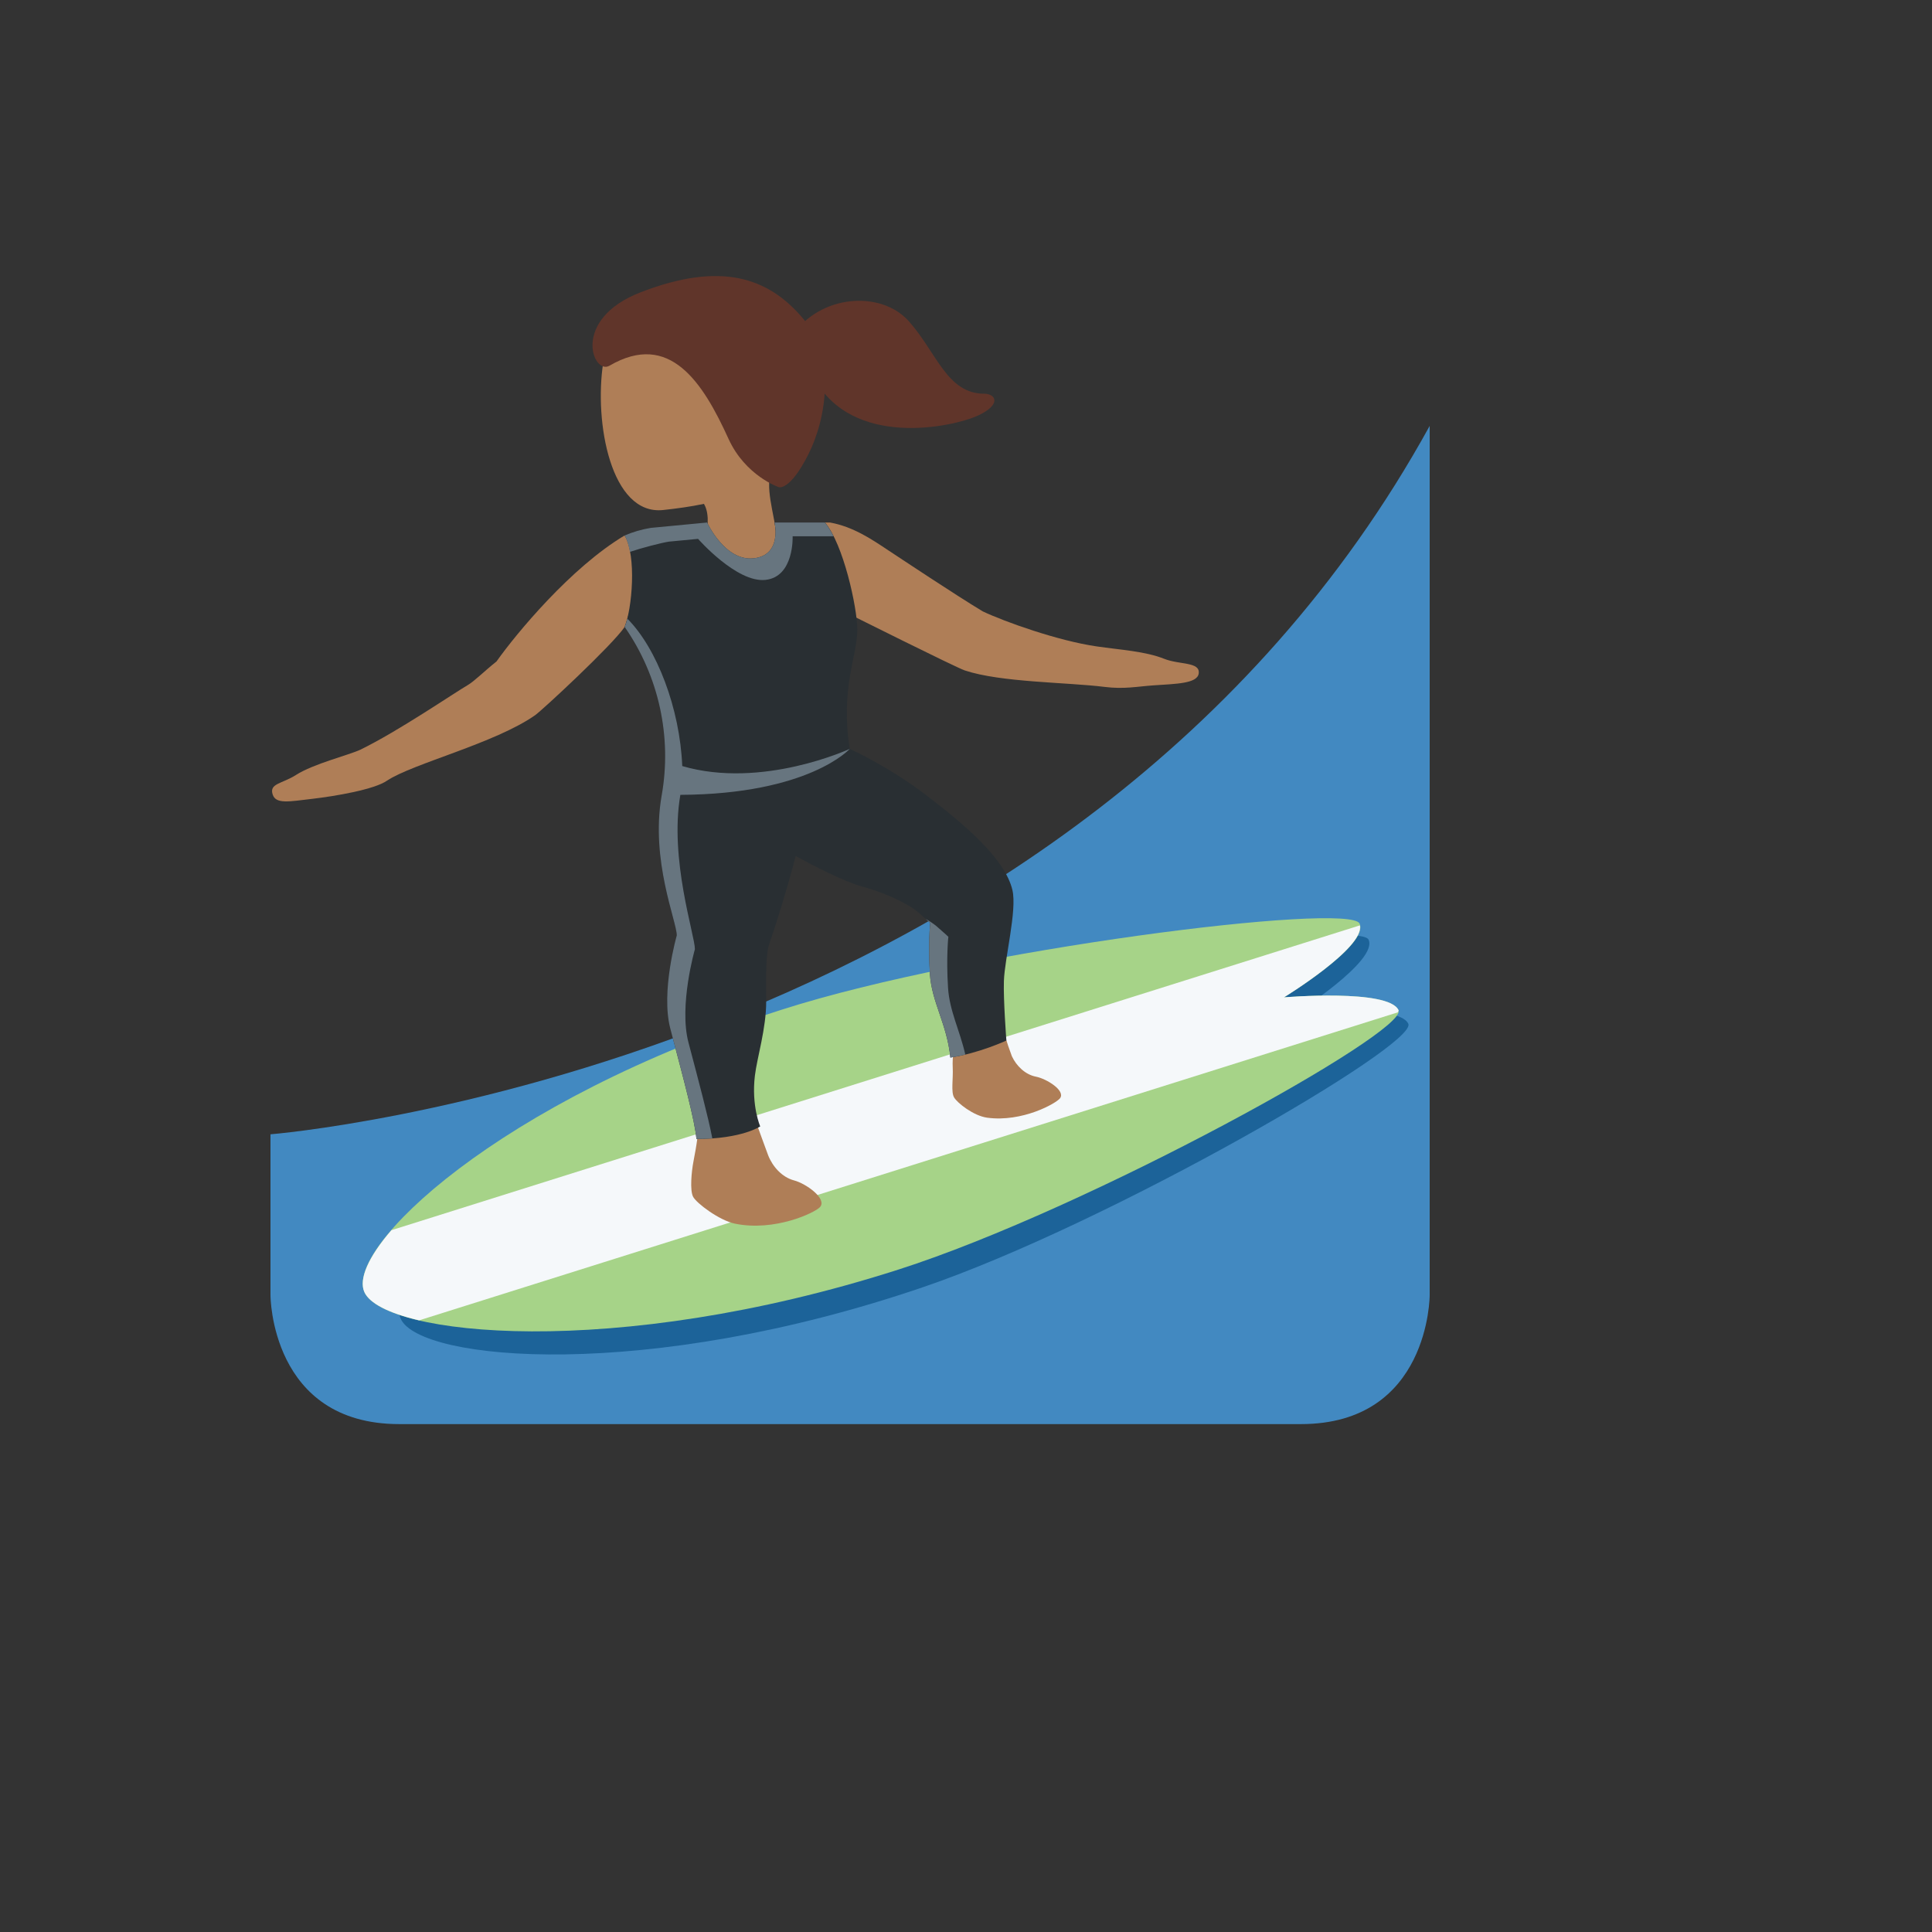 <svg xmlns="http://www.w3.org/2000/svg" version="1.1" xmlns:xlink="http://www.w3.org/1999/xlink" width="100%" height="100%" id="svgWorkerArea" viewBox="-25 -25 625 625" xmlns:idraw="https://idraw.muisca.co" style="background: white;"><rect x="-25" y="-25" width="625" height="625" fill="#333333" stroke="none"/><defs id="defsdoc"><pattern id="patternBool" x="0" y="0" width="10" height="10" patternUnits="userSpaceOnUse" patternTransform="rotate(35)"><circle cx="5" cy="5" r="4" style="stroke: none;fill: #ff000070;"></circle></pattern></defs><g id="fileImp-780639878" class="cosito"><path id="pathImp-881634158" fill="#4289C1" class="grouped" d="M437.5 112.779C437.5 112.779 437.5 394.029 437.5 394.029 437.5 394.029 437.5 435.696 395.833 435.696 395.833 435.696 104.167 435.696 104.167 435.696 62.5 435.696 62.5 394.029 62.5 394.029 62.5 394.029 62.5 341.946 62.5 341.946 62.5 341.946 322.917 321.113 437.5 112.779 437.5 112.779 437.5 112.779 437.5 112.779"></path><path id="pathImp-436699081" fill="#1C6399" class="grouped" d="M394.208 302.811C394.208 302.811 420.927 285.779 417.729 278.977 414.51 272.165 295.042 289.29 235.146 309.748 145.281 340.446 98.229 388.102 104.667 401.707 111.094 415.311 183.854 422.05 273.708 391.363 333.625 370.904 433.792 312.988 430.583 306.186 427.365 299.384 394.208 302.811 394.208 302.811 394.208 302.811 394.208 302.811 394.208 302.811"></path><path id="pathImp-507314093" fill="#A6D388" class="grouped" d="M390.354 297.644C390.354 297.644 417.958 280.779 414.823 273.779 411.667 266.769 289.385 281.925 227.854 301.644 135.521 331.238 86.573 378.977 92.875 392.988 99.177 406.998 173.323 415.29 265.635 385.707 327.198 365.988 430.562 308.8 427.427 301.8 424.271 294.79 390.354 297.644 390.354 297.644 390.354 297.644 390.354 297.644 390.354 297.644"></path><path id="pathImp-444697454" fill="#F5F8FA" class="grouped" d="M390.354 297.644C390.354 297.644 416.469 281.665 414.917 274.363 414.917 274.363 101.625 372.967 101.625 372.967 94.104 381.686 91.01 388.832 92.875 392.988 94.5 396.613 100.74 399.832 110.583 402.134 110.583 402.134 427.198 302.488 427.198 302.488 427.229 302.279 427.5 301.957 427.427 301.8 424.271 294.79 390.354 297.644 390.354 297.644 390.354 297.644 390.354 297.644 390.354 297.644"></path><path id="pathImp-637659111" fill="#AF7E57" class="grouped" d="M351.615 188.123C345.479 185.675 337.573 185.248 329.698 184.102 317.219 182.279 299.99 176.134 292.938 172.79 284.344 167.634 266.094 155.488 261.562 152.498 257.031 149.509 250.969 145.363 243.49 144.029 243.49 144.029 241.865 144.029 241.865 144.029 245.875 149.675 248.208 156.102 249.656 173.623 249.656 173.623 284.229 190.925 287.104 191.884 298.823 195.79 320.25 195.696 332.354 197.217 338.625 198.009 342.99 197.071 347.969 196.727 355.49 196.217 362.344 196.154 362.781 192.863 363.302 189.04 356.583 190.102 351.615 188.123 351.615 188.123 351.615 188.123 351.615 188.123M215.604 71.082C199.01 64.55 173.135 72.977 170.135 92.363 167.146 111.613 172.625 141.811 189.542 139.988 207.271 138.071 225.458 134.217 232.646 115.957 239.833 97.707 232.198 77.613 215.604 71.082 215.604 71.082 215.604 71.082 215.604 71.082"></path><path id="pathImp-608990703" fill="#AF7E57" class="grouped" d="M227.938 120.665C252.083 92.3 193.917 95.061 193.917 95.061 182.906 95.457 190.49 113.8 185.302 123.821 181.75 130.748 196.708 134.425 196.708 134.425 196.708 134.425 203.573 134.321 203.938 142.654 203.938 142.654 203.938 142.727 203.938 142.727 204.021 144.852 203.802 147.363 202.812 150.738 197.885 167.415 220.281 177.634 225.198 160.925 227.146 154.311 226.385 148.498 225.406 143.134 225.406 143.134 225.312 142.654 225.312 142.654 223.812 134.675 221.958 127.675 227.938 120.665 227.938 120.665 227.938 120.665 227.938 120.665M177.073 148.217C159.719 158.561 141.99 179.977 135.615 188.988 131.865 191.936 128.469 195.384 126.271 196.654 122.219 198.977 103.833 211.571 91.542 217.54 87.854 219.269 76.354 222.102 70.792 225.675 66.292 228.571 61.99 228.404 63.219 232.05 64.281 235.196 68.51 234.3 76 233.425 83.49 232.55 96.094 230.415 100.219 227.529 108.552 221.998 135.083 215.488 148.104 206.373 150.406 204.759 172.948 183.842 177.073 177.821 182.729 162.04 180.01 151.196 177.073 148.217 177.073 148.217 177.073 148.217 177.073 148.217"></path><path id="pathImp-53687954" fill="#60352A" class="grouped" d="M234.562 77.779C223.51 64.842 208.312 59.477 182.281 69.54 159.542 78.332 166.854 96.404 172.156 93.311 191.625 81.957 202.354 98.665 210.667 116.946 216.115 128.936 226.917 132.592 226.917 132.592 226.917 132.592 230.427 133.967 236.417 122.165 242.406 110.363 245.542 90.623 234.562 77.779 234.562 77.779 234.562 77.779 234.562 77.779"></path><path id="pathImp-262377123" fill="#AF7E57" class="grouped" d="M231.885 356.863C227.948 355.821 224.906 352.363 223.479 348.686 222.865 347.102 219.677 338.259 219.677 338.259 219.677 338.259 200.729 338.259 200.729 338.259 201.177 340.488 200.344 345.509 199.333 350.727 198.688 354.082 198.146 360.019 199.198 362.113 200.25 364.207 207.708 369.821 212.75 370.852 225.635 373.509 238.698 367.29 240.292 365.467 242.604 362.811 235.833 357.904 231.885 356.863 231.885 356.863 231.885 356.863 231.885 356.863M310.115 323.3C306.635 322.623 303.792 319.8 302.344 316.696 301.501 314.463 300.738 312.201 300.052 309.915 300.052 309.915 283.292 312.207 283.292 312.207 283.812 314.113 283.01 316.55 283.208 320.467 283.385 323.957 282.604 328.259 283.646 330.019 284.677 331.779 289.906 335.967 294.344 336.571 305.677 338.113 316.646 331.957 317.927 330.279 319.76 327.832 313.594 323.977 310.115 323.3 310.115 323.3 310.115 323.3 310.115 323.3"></path><path id="pathImp-149843979" fill="#60352A" class="grouped" d="M231.125 83.811C240.24 70.144 260.021 68.832 269.01 78.925 278 89.019 281.354 102.363 293.365 102.363 297.198 102.363 299.115 105.946 291.156 109.529 283.198 113.113 250.646 120.269 238.281 97.154 232.75 90.321 231.125 83.811 231.125 83.811 231.125 83.811 231.125 83.811 231.125 83.811"></path><path id="pathImp-470109714" fill="#292F33" class="grouped" d="M299.76 292.373C300 285.019 304.052 269.529 302.521 262.957 300.135 252.738 286.896 241.634 274.635 232.248 262.375 222.863 249.896 217.269 249.896 217.269 246.75 197.519 252.417 187.102 252.344 178.561 252.281 171.436 247.833 150.977 241.865 144.029 241.865 144.029 225.562 144.029 225.562 144.029 225.562 144.029 228.125 154.582 218.823 155.613 209.5 156.644 203.75 144.029 203.75 144.029 203.75 144.029 185.542 145.769 185.542 145.769 182.629 146.239 179.784 147.065 177.073 148.227 180.99 154.884 179.469 172.029 177.073 177.821 188.163 193.763 192.458 213.46 189.01 232.571 185.406 253.425 193.938 273.082 193.938 277.613 193.938 277.613 188.698 295.832 191.854 307.8 196.052 323.727 199.854 337.842 200.292 343.457 215 343.457 220.927 339.394 220.927 339.394 220.927 339.394 218.031 332.748 219.208 322.967 219.927 317.009 222.865 307.811 222.865 298.967 222.865 290.123 222.635 283.748 223.948 280.092 225.26 276.436 229.365 263.675 232.406 251.925 237.969 254.967 247.958 260.175 254.115 261.863 262.958 264.279 269.677 268.061 272.01 270.092 274.344 272.123 275.927 273.582 275.927 273.582 275.927 273.582 275.198 280.092 275.823 290.071 276.396 299.207 281.344 306.227 282.448 317.113 291.75 315.727 300.562 311.613 300.562 311.613 300.562 311.613 299.562 298.415 299.76 292.373 299.76 292.373 299.76 292.373 299.76 292.373"></path><path id="pathImp-314776785" fill="#67757F" class="grouped" d="M191.406 150.217C191.406 150.217 200.823 149.321 200.823 149.321 200.823 149.321 213.344 163.623 222.656 162.592 231.969 161.561 231.417 148.488 231.417 148.488 231.417 148.488 244.635 148.488 244.635 148.488 243.883 146.901 242.954 145.405 241.865 144.029 241.865 144.029 225.562 144.029 225.562 144.029 225.562 144.029 228.125 154.582 218.823 155.613 209.5 156.644 203.75 144.029 203.75 144.029 203.75 144.029 185.542 145.769 185.542 145.769 182.629 146.239 179.784 147.065 177.073 148.227 177.875 149.592 178.406 151.467 178.792 153.529 182.396 152.3 188.927 150.592 191.406 150.217 191.406 150.217 191.406 150.217 191.406 150.217M281.688 294.529C281.062 284.55 281.792 278.04 281.792 278.04 281.792 278.04 280.219 276.571 277.875 274.55 276.806 273.702 275.671 272.943 274.479 272.279 274.479 272.279 275.927 273.592 275.927 273.592 275.927 273.592 275.198 280.102 275.823 290.082 276.396 299.217 281.344 306.238 282.448 317.123 284.094 316.873 285.708 316.529 287.281 316.154 285.458 308.207 282.156 302.019 281.688 294.529 281.688 294.529 281.688 294.529 281.688 294.529M197.719 312.248C194.562 300.279 199.802 282.061 199.802 282.061 199.802 277.529 191.49 252.988 195.094 232.134 236.76 231.915 249.885 217.269 249.885 217.269 249.885 217.269 221.562 230.394 195.708 222.821 194.938 204.196 187.5 184.686 177.927 175.123 177.667 176.165 177.375 177.082 177.073 177.811 188.163 193.752 192.458 213.449 189.01 232.561 185.406 253.415 193.938 273.071 193.938 277.602 193.938 277.602 188.698 295.821 191.854 307.79 196.052 323.717 199.854 337.832 200.292 343.446 202.146 343.446 203.854 343.384 205.438 343.269 204.094 336.269 201.052 324.873 197.719 312.248 197.719 312.248 197.719 312.248 197.719 312.248"></path></g></svg>